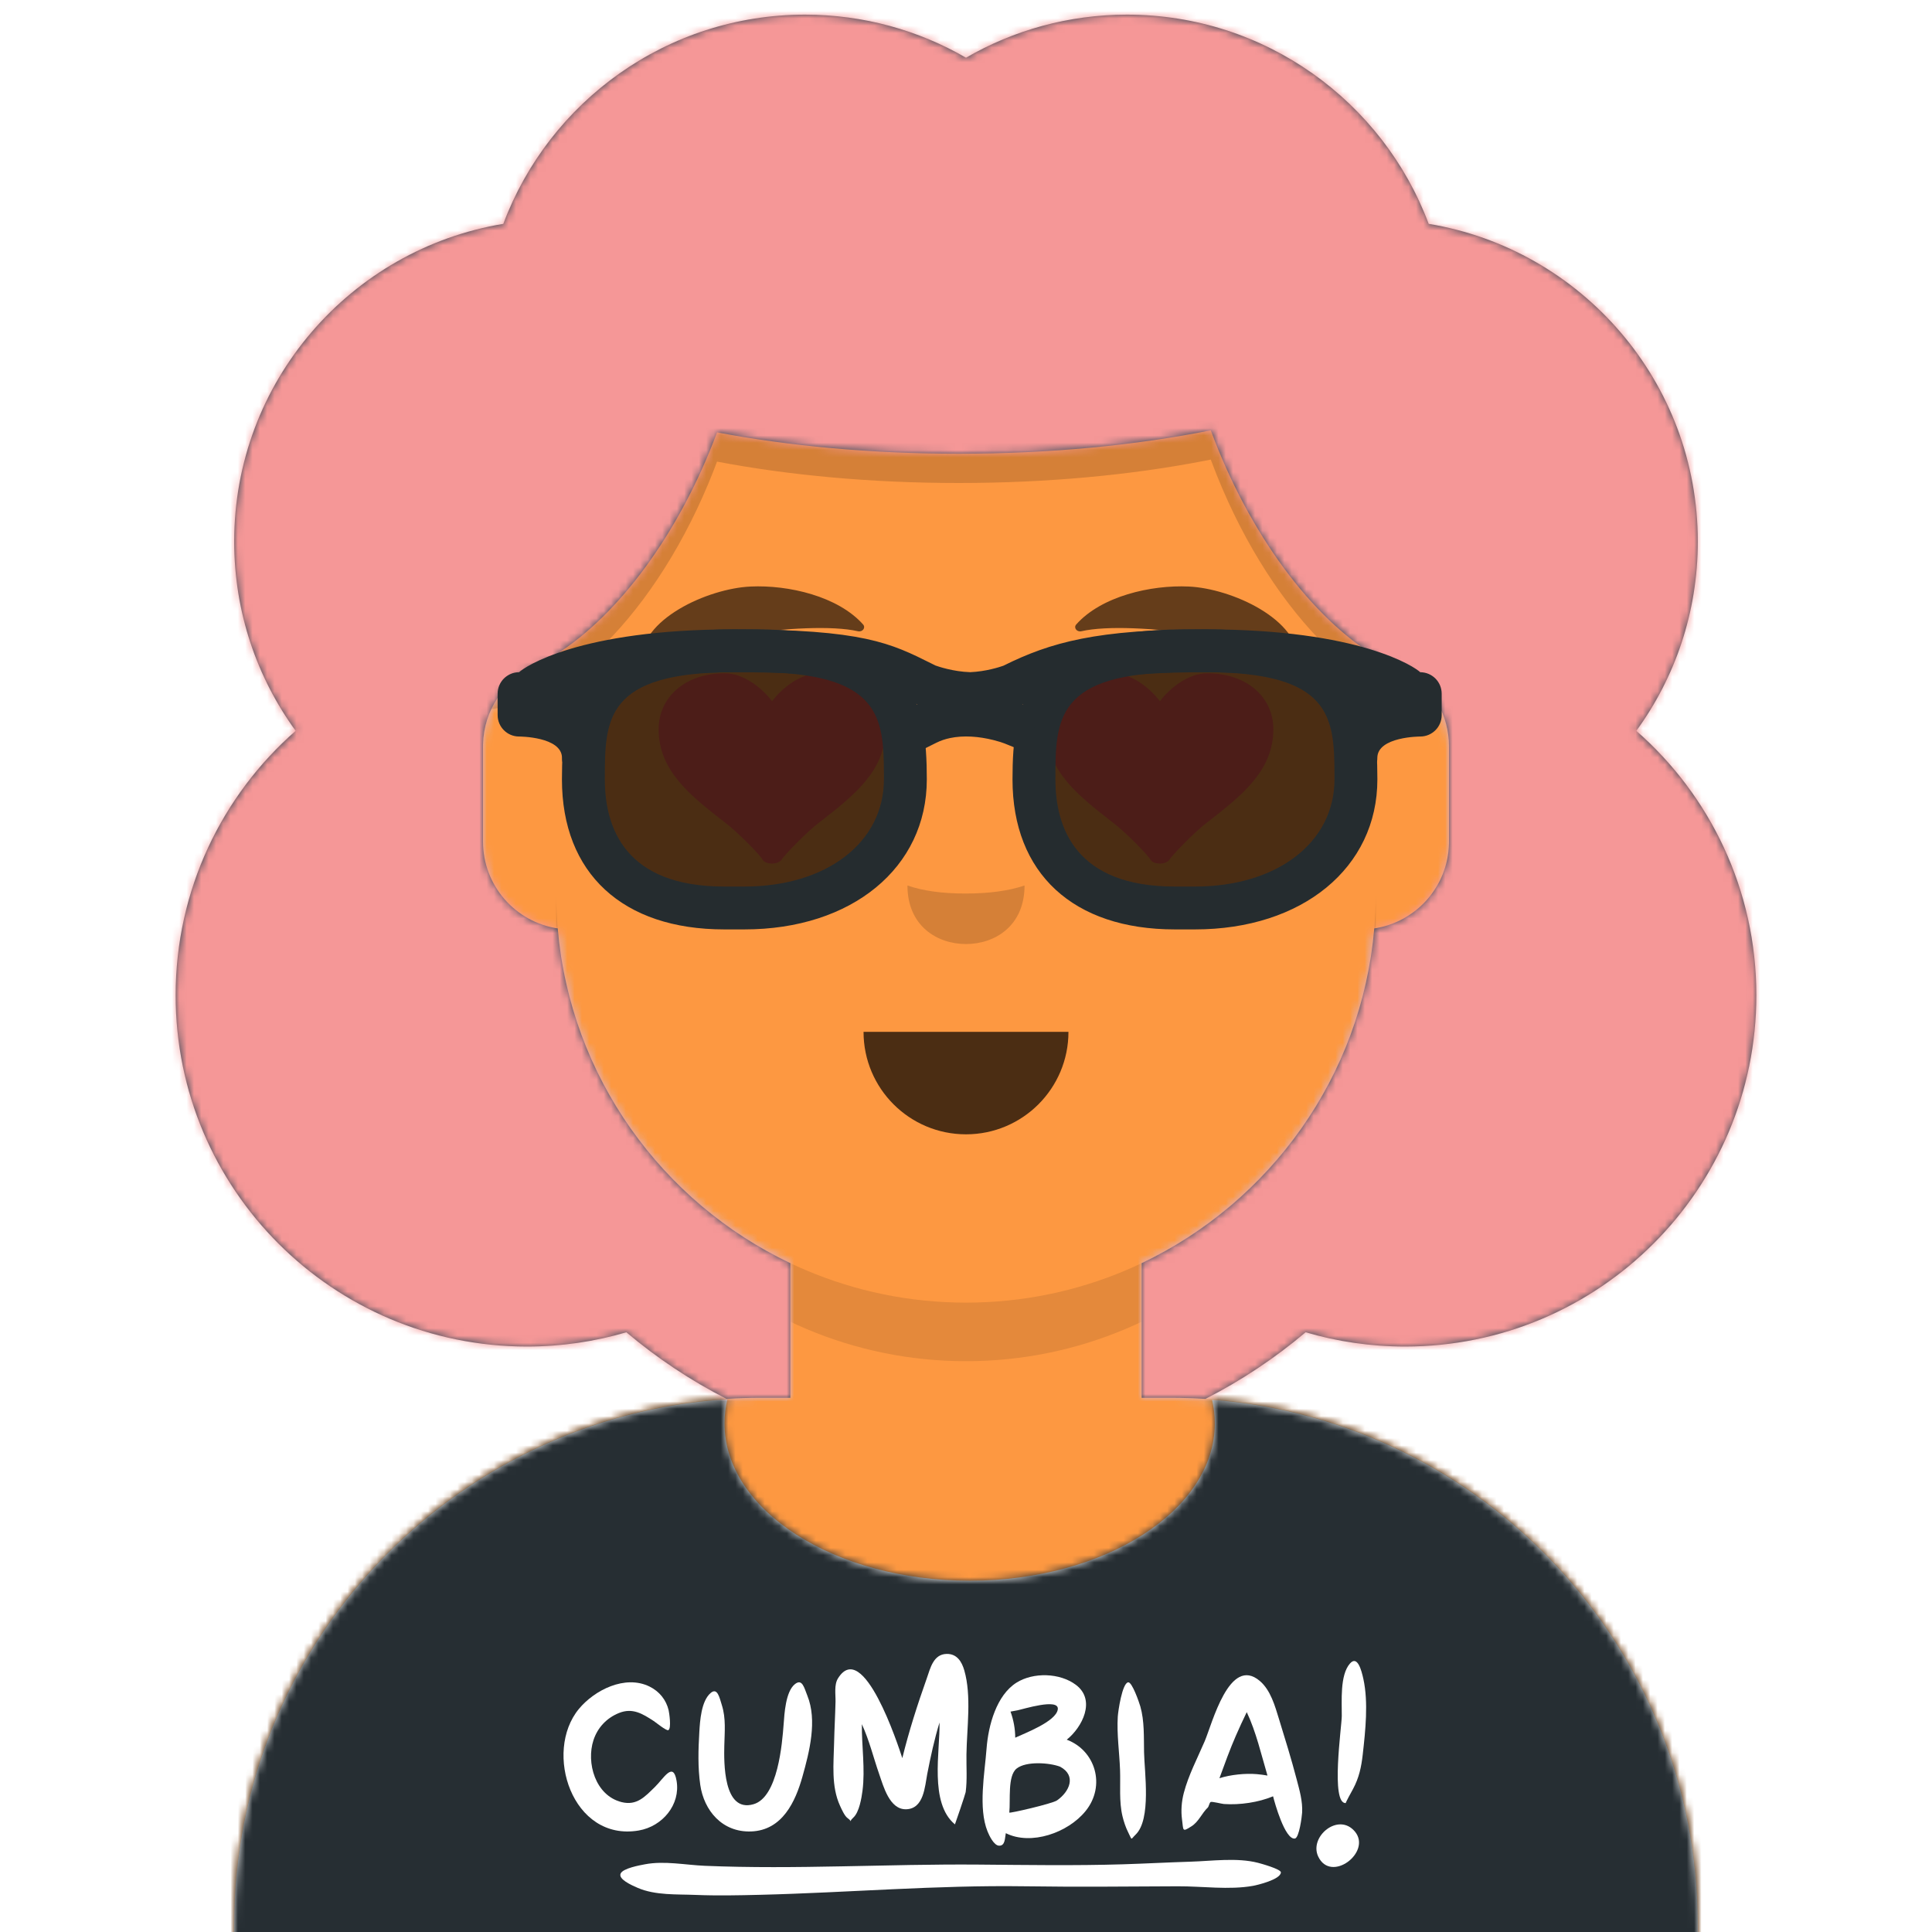 <svg xmlns="http://www.w3.org/2000/svg" xmlns:xlink="http://www.w3.org/1999/xlink" width="264px" height="264px" viewBox="0 8 264 264" version="1.1">
    <title id="transparent_Title">Avataaar/Default</title>
    <desc>Created with python_avatars</desc>
    <defs>
        <path d="M100,0 C130.928,-5.68137151e-15 156,25.072 156,56 L156.001,62.166 C161.676,63.119 166,68.054 166,74 L166,88 C166,94.052 161.519,99.058 155.694,99.881 C153.628,119.686 141.238,136.422 124.001,144.61 L124,163 L128,163 C167.765,163 200,195.235 200,235 L200,244 L0,244 L0,235 C-4.86974701e-15,195.235 32.235,163 72,163 L76,163 L76,144.611 C58.763,136.422 46.372,119.687 44.305,99.881 C38.481,99.058 34,94.052 34,88 L34,74 C34,68.054 38.325,63.118 44,62.166 L44,56 C44,25.072 69.072,5.68137151e-15 100,0 Z" id="transparent_path-1" />
        <path d="M83,36.348 C83,52.629 105.162,65.828 132.5,65.828 C159.838,65.828 182,52.629 182,36.348 C182,34.985 181.845,33.645 181.544,32.331 C210.784,41.488 232,68.792 232,101.052 L232,110 L32,110 L32,101.052 C32,68.397 53.739,40.82 83.534,32.002 C83.182,33.421 83,34.871 83,36.348 Z" id="transparent_path-3" />
        <rect id="transparent_path-5" x="0" y="0" width="264" height="280" />
        <path d="M74,0 C114.869,0 148,33.131 148,74 L148,84.148 L148,197.608 C135.525,187.237 119.491,181 102,181 L102,181 L98,181 L98,162.611 C115.531,154.283 128.048,137.115 129.791,116.867 C135.569,116.002 140,111.019 140,105 L140,105 L140,92 C140,87.354 137.359,83.324 133.497,81.33 C132.724,81.05 131.952,80.748 131.181,80.426 C130.795,80.32 130.401,80.233 130,80.166 L130,80.166 L130,79.917 C117.224,74.234 104.878,63.071 96.11,47.885 C93.175,42.801 90.831,37.595 89.066,32.397 C80.431,42.941 67.745,53.602 52.342,62.495 C42.778,68.017 33.147,72.291 24,75.266 L24,137.247 C29.602,148.318 38.773,157.278 50,162.611 L50,162.611 L50,181 L46,181 C38.327,181 30.935,182.2 24,184.423 L24,230 C24,244.106 13.569,255.776 0,257.716 L0,74 C0,33.131 33.131,0 74,0 Z" id="transparent_path-7" />
    </defs>
    <g id="transparent_Avataaar/Default" stroke="none" stroke-width="1" fill="none" fill-rule="evenodd">
        <g id="transparent_Body" transform="translate(32, 36)">
            <mask id="transparent_mask-2" fill="white">
                <use xlink:href="#transparent_path-1" />
            </mask>
            <use fill="#D0C6AC" xlink:href="#transparent_path-1" />
            <g id="transparent_Skin-Color" mask="url(#transparent_mask-2)" fill="#FD9841">
                <g transform="translate(-32, 0)" id="transparent_Color">
                    <rect x="0" y="0" width="264" height="244" />
                </g>
            </g>
            <path d="M44,94 C44,124.928 69.072,150 100,150 C130.928,150 156,124.928 156,94 L156,94 L156,102 C156,132.928 130.928,158 100,158 C69.072,158 44,132.928 44,102 Z" id="transparent_Neck-Shadow" fill-opacity="0.1" fill="#000000" mask="url(#transparent_mask-2)" />
        </g>
        <g id="transparent_Clothing" transform="translate(0, 170)">
            
        <defs>
        <path d="M99,32.5 C99,44.374 113.998,54 132.5,54 C151.002,54 166,44.374 166,32.5 C166,31.402 165.872,30.323 165.624,29.269 C202.76,32.137 232,63.18 232,101.052 L232,110 L32,110 L32,101.052 C32,62.834 61.776,31.571 99.395,29.197 C99.134,30.274 99,31.377 99,32.5 Z" id="graphic_shirt_path-1" />
    </defs>
    <g id="graphic_shirt_Clothing/Graphic-Shirt" stroke="none" stroke-width="1" fill="none" fill-rule="evenodd">
        <mask id="graphic_shirt_mask-2" fill="white">
            <use xlink:href="#graphic_shirt_path-1" />
        </mask>
        <use id="graphic_shirt_Clothes" fill="#E6E6E6" xlink:href="#graphic_shirt_path-1" />
        <g id="graphic_shirt_Fabric-Color" mask="url(#graphic_shirt_mask-2)" fill="#262E33">
            <rect id="graphic_shirt_🖍Color" x="0" y="0" width="264" height="110" />
        </g>
        <g id="graphic_shirt_Graphic" fill="#FFFFFF">
        <g id="cumbia_Clothing/Graphic/Cumbia" stroke="none" stroke-width="1" fill="none" fill-rule="evenodd" transform="translate(77, 58)">
        <g id="cumbia_Cumbia" transform="translate(0, 6)" fill="#FFFFFF">
            <path d="M10.272,24.132 C13.545,23.573 16.003,20.578 15.452,17.344 C14.988,14.62 13.707,17.001 12.476,18.197 C11.141,19.495 10.026,20.771 7.94,20.251 C4.333,19.352 3.082,14.85 4.1,11.771 C4.656,10.088 5.877,8.761 7.578,8.075 C9.43,7.329 10.782,8.165 12.326,9.169 C12.615,9.356 14.056,10.539 14.32,10.418 C14.782,10.208 14.435,7.99 14.365,7.694 C14.027,6.273 13.099,5.119 11.748,4.456 C8.415,2.821 4.234,4.945 2.109,7.511 C-2.776,13.408 1.188,25.675 10.272,24.132" id="cumbia_Fill-1" />
            <path d="M20.283,5.038 C20.282,5.041 20.283,5.039 20.283,5.038 M18.689,17.903 C19.192,21.377 21.666,24.404 25.641,24.26 C29.919,24.105 31.697,20.162 32.649,16.774 C33.606,13.375 34.701,9.091 33.313,5.681 C32.893,4.649 32.628,3.301 31.597,4.151 C30.345,5.184 30.188,8.19 30.082,9.593 C29.882,12.24 29.301,19.564 25.974,20.537 C21.795,21.759 21.926,14.69 21.973,12.56 C22.015,10.664 22.22,8.826 21.632,6.976 C21.319,5.991 21.042,4.535 20.104,5.342 C18.814,6.45 18.651,9.17 18.56,10.669 C18.416,13.074 18.346,15.511 18.689,17.903" id="cumbia_Fill-5" />
            <path d="M37.783,20.746 C37.971,21.158 38.407,22.148 38.803,22.425 C39.747,23.086 38.748,23.133 39.603,22.366 C40.416,21.637 40.733,19.649 40.857,18.695 C41.242,15.735 40.737,12.588 40.77,9.603 C41.794,11.821 42.354,14.187 43.156,16.477 C43.71,18.059 44.552,21.281 46.81,21.23 C49.253,21.175 49.379,18.085 49.704,16.411 C50.165,14.041 50.674,11.69 51.38,9.374 C51.472,13.284 49.953,20.369 53.488,23.294 C53.502,23.307 54.92,19.144 54.955,18.888 C55.178,17.197 55.038,15.444 55.062,13.74 C55.113,10.143 55.78,5.737 54.763,2.234 C54.434,1.1 53.787,-0.03 52.353,0.001 C50.528,0.04 50.12,1.986 49.655,3.299 C48.374,6.913 47.21,10.523 46.298,14.24 C45.75,12.559 40.959,-2.182 37.509,3.338 C36.954,4.226 37.194,5.556 37.171,6.534 C37.127,8.413 37.016,10.29 36.975,12.169 C36.914,15.012 36.565,18.076 37.783,20.746" id="cumbia_Fill-7" />
            <path d="M62.02,7.71 C62.74,7.575 67.755,5.983 67.543,7.574 C67.32,9.249 62.91,10.883 61.727,11.45 C61.725,10.241 61.493,9.009 61.084,7.883 C61.396,7.825 61.708,7.767 62.02,7.71 M67.737,7.071 C67.737,7.07 67.71,7.035 67.737,7.071 M67.859,15.411 C70.131,16.632 69.146,18.828 67.433,20.019 C66.784,20.469 60.903,21.821 60.92,21.682 C60.92,21.686 60.919,21.687 60.916,21.687 C61.096,19.993 60.659,16.669 61.916,15.666 C63.22,14.627 66.416,14.859 67.859,15.411 M67.921,7.416 C67.93,7.438 67.922,7.418 67.921,7.416 M57.944,24.26 C58.168,24.811 58.804,26.172 59.51,26.205 C60.371,26.245 60.304,25.162 60.439,24.496 C63.88,26.216 68.937,24.448 71.346,21.465 C74.133,18.015 72.694,13.195 68.767,11.72 C70.88,10.032 72.793,6.321 70.022,4.231 C67.826,2.575 64.194,2.483 61.899,3.928 C59.164,5.651 58.05,9.761 57.81,12.934 C57.554,16.316 56.651,21.059 57.944,24.26" id="cumbia_Fill-9" />
            <path d="M76.051,15.871 C76.124,17.941 75.9,20.158 76.382,22.177 C76.553,22.894 76.815,23.688 77.142,24.339 C77.753,25.554 77.453,25.39 78.174,24.698 C80.346,22.616 79.383,16.124 79.331,13.45 C79.29,11.372 79.395,9.17 78.818,7.167 C78.656,6.605 77.695,3.819 77.163,3.883 C76.347,3.981 75.787,7.813 75.74,8.576 C75.592,10.972 75.966,13.471 76.051,15.871" id="cumbia_Fill-11" />
            <path d="M94.748,16.43 C93.166,16.293 91.126,16.505 89.631,16.987 C90.328,15.071 91.106,12.933 91.869,11.197 C92.343,10.107 92.841,9.028 93.363,7.957 C94.641,10.643 95.355,13.785 96.195,16.623 C95.716,16.536 95.233,16.472 94.748,16.43 M100.188,17.155 C99.461,14.375 98.609,11.623 97.762,8.876 C97.224,7.132 96.632,4.964 95.162,3.707 C90.999,0.146 88.635,9.557 87.614,11.939 C86.629,14.235 85.398,16.573 84.765,18.988 C84.454,20.171 84.356,21.426 84.52,22.64 C84.725,24.159 84.516,24.381 85.814,23.554 C86.814,22.918 87.228,21.762 88.041,20.992 C88.185,20.856 88.259,20.324 88.43,20.237 C88.619,20.141 89.935,20.49 90.246,20.511 C92.416,20.662 94.958,20.293 96.961,19.457 C97.166,20.299 98.588,25.419 99.938,25.23 C100.535,25.147 100.903,22.166 100.93,21.693 C101.017,20.14 100.578,18.644 100.188,17.155" id="cumbia_Fill-13" />
            <path d="M109.302,3.432 C109.038,2.229 108.488,0.14 107.46,1.32 C106.069,2.916 106.369,6.493 106.349,8.497 C106.334,9.948 104.797,20.559 106.905,20.38 C106.815,20.38 107.75,18.712 107.886,18.458 C108.7,16.934 109.016,15.489 109.214,13.736 C109.579,10.499 109.997,6.625 109.302,3.432" id="cumbia_Fill-15" />
            <path d="M108.164,24.301 C105.925,21.573 101.853,24.959 103.123,27.675 C104.852,31.375 110.454,27.115 108.164,24.301" id="cumbia_Fill-17" />
            <path d="M94.898,28.545 C92.007,27.807 88.601,28.305 85.649,28.393 C82.568,28.485 79.49,28.657 76.408,28.75 C69.841,28.948 63.285,28.842 56.717,28.788 C44.263,28.685 31.782,29.477 19.334,28.956 C16.662,28.844 13.789,28.243 11.136,28.747 C10.409,28.886 8.127,29.29 7.807,30.013 C7.471,30.773 9.209,31.568 10.138,31.968 C12.56,33.012 15.467,32.826 18.039,32.932 C20.969,33.053 23.925,32.99 26.857,32.918 C38.932,32.621 50.946,31.575 63.038,31.753 C70.013,31.856 76.974,31.791 83.949,31.754 C87.269,31.737 90.949,32.28 94.222,31.692 C94.774,31.593 97.985,30.838 98.029,29.856 C98.05,29.403 95.223,28.628 94.898,28.545" id="cumbia_Fill-19" />
        </g>
    </g>
</g>
    </g>
</g>
        <g id="transparent_Face" transform="translate(76, 82)" fill="#000000">
            <g id="transparent_Mouth" transform="translate(2, 52)">    
                
            <g id="default_Mouth/Default" stroke="none" stroke-width="1" fill="none" fill-rule="evenodd" fill-opacity="0.7">
        <path d="M40,15 C40,22.732 46.268,29 54,29 L54,29 C61.732,29 68,22.732 68,15" id="default_Mouth" fill="#000000" />
    </g>
</g>
            <g id="transparent_Nose" transform="translate(28, 40)" fill-opacity="0.16">
                
            <g id="small_Nose/Small" stroke="none" stroke-width="1" fill="none" fill-rule="evenodd"><path d="M20,7 C20,12.523 24.047,15 28,15 C31.953,15 36,12.523 36,7 C33.833,7.732 31.141,8.098 27.924,8.098 C24.741,8.098 22.099,7.732 20,7 Z" id="small_Nose" fill-opacity=".16" fill="#000" /></g></g>
            <g id="transparent_Eyes" transform="translate(0, 8)">
                
            <g id="heart_Eyes/Hearts-😍" stroke="none" stroke-width="1" fill="none" fill-rule="evenodd" fill-opacity="0.8">
        <path d="M35.958,10 C33.407,10 30.884,11.98 29.5,13.821 C28.111,11.98 25.593,10 23.042,10 C17.552,10 14,13.334 14,17.641 C14,23.371 18.412,26.771 23.042,30.377 C24.695,31.613 27.822,34.778 28.208,35.471 C28.594,36.164 30.314,36.189 30.792,35.471 C31.269,34.753 34.302,31.613 35.958,30.377 C40.585,26.771 45,23.371 45,17.641 C45,13.334 41.448,10 35.958,10 Z" id="heart_Heart" fill="#FF5353" fill-rule="nonzero" />
        <path d="M88.958,10 C86.407,10 83.884,11.98 82.5,13.821 C81.111,11.98 78.593,10 76.042,10 C70.552,10 67,13.334 67,17.641 C67,23.371 71.412,26.771 76.042,30.377 C77.695,31.613 80.822,34.778 81.208,35.471 C81.594,36.164 83.314,36.189 83.792,35.471 C84.269,34.753 87.302,31.613 88.958,30.377 C93.585,26.771 98,23.371 98,17.641 C98,13.334 94.448,10 88.958,10 Z" id="heart_Heart" fill="#FF5353" fill-rule="nonzero" />
    </g>
</g>
            <g id="transparent_Eyebrow" fill-opacity="0.6">
                
            <g id="default_natural_Eyebrow/Natural/Default-Natural" stroke="none" stroke-width="1" fill="none" fill-rule="evenodd" fill-opacity="0.6">
        <path d="M26.039,6.21 C20.278,6.983 11.293,12.005 12.044,17.818 C12.069,18.008 12.357,18.067 12.481,17.908 C14.967,14.72 34.193,10.037 41.194,11.015 C41.835,11.104 42.258,10.443 41.821,10.03 C38.077,6.495 31.2,5.512 26.039,6.21" id="default_natural_Eyebrow" fill="#000000" transform="translate(27, 12) rotate(5) translate(-27, -12) " />
        <path d="M85.039,6.21 C79.278,6.983 70.293,12.005 71.044,17.818 C71.069,18.008 71.357,18.067 71.481,17.908 C73.967,14.72 93.193,10.037 100.194,11.015 C100.835,11.104 101.258,10.443 100.821,10.03 C97.077,6.495 90.2,5.512 85.039,6.21" id="default_natural_Eyebrow" fill="#000000" transform="translate(86, 12) scale(-1, 1) rotate(5) translate(-86, -12) " />
    </g>
</g>
        </g>
        <g id="transparent_Top">
            
        <defs>
        <path d="M130,0 C148.879,0 164.981,11.89 171.226,28.59 C192.088,32.037 208,50.16 208,72 C208,81.668 204.882,90.607 199.597,97.867 C209.651,106.665 216,119.591 216,134 C216,160.51 194.51,182 168,182 C163.279,182 158.717,181.318 154.407,180.048 C150.226,183.578 145.637,186.639 140.72,189.152 C139.55,189.077 138.372,189.029 137.187,189.01 L136,189 L132,189 L132.001,170.61 C149.531,162.282 162.048,145.114 163.791,124.867 C169.471,124.017 173.849,119.186 173.996,113.305 L174,113 L174,100 C174,95.776 171.817,92.061 168.518,89.923 C167.448,89.533 166.372,89.043 165.296,88.46 C164.874,88.338 164.441,88.24 164.001,88.166 L164.001,87.714 C155.32,82.411 146.765,71.175 141.45,56.799 C131.312,58.835 119.547,60 107,60 C95.039,60 83.788,58.941 73.981,57.079 C68.755,71.064 60.464,82.043 52.001,87.423 L52,88.166 C50.952,88.342 49.95,88.653 49.013,89.082 C48.941,89.118 48.868,89.152 48.795,89.186 C44.861,91.081 42.119,95.062 42.004,99.695 L42,100 L42,113 C42,119.019 46.431,124.003 52.209,124.867 C53.952,145.115 66.469,162.283 84,170.611 L84,189 L80,189 C78.414,189 76.84,189.051 75.28,189.152 C70.363,186.64 65.773,183.579 61.591,180.049 C57.283,181.318 52.721,182 48,182 C21.49,182 0,160.51 0,134 C0,119.591 6.349,106.665 16.402,97.866 C11.118,90.607 8,81.668 8,72 C8,50.16 23.912,32.037 44.775,28.59 C51.019,11.89 67.121,0 86,0 C94.015,0 101.529,2.143 108.001,5.887 C114.472,2.143 121.986,0 130,0 Z" id="curly_path-1" />
    </defs>
    <g id="curly_Top/Long-Hair/Curly" stroke="none" stroke-width="1" fill="none" fill-rule="evenodd" transform="translate(-1 0)">
        <path d="M132,26 C142.357,26 152.181,26.794 160.997,28.216 C183.45,38.748 199,61.558 199,88 L199.001,105.044 C187.518,104.675 173.963,90.899 166.557,71.088 L166.45,70.798 L165.466,70.993 C155.554,72.909 144.143,74 132,74 C120.038,74 108.788,72.941 98.98,71.079 L99.234,70.394 C91.986,90.307 78.515,104.294 67,105.022 L67,88 C67,61.173 83.006,38.084 105.989,27.762 C114.017,26.627 122.798,26 132,26 Z M166.446,70.785 L166.45,70.798 L166.452,70.799 L166.446,70.785 Z" id="curly_Shadow" fill-opacity="0.16" fill="#000000" />
        <g id="curly_Hair" transform="translate(25, 10)">
            <mask id="curly_mask-2" fill="white">
                <use xlink:href="#curly_path-1" />
            </mask>
            <use id="curly_Curly!" fill="#314756" xlink:href="#curly_path-1" />
            <g id="curly_Hair-Color" mask="url(#curly_mask-2)" fill="#F59797">
                <g transform="translate(-24, -10)" id="curly_Color">
                    <rect x="0" y="0" width="264" height="280" />
                </g>
            </g>
        </g>
        <g id="curly_Facial-Hair" transform="translate(49, 72)" />
        <g id="curly_Accessory" transform="translate(62, 85)"><defs>
        <filter x="-3.1%" y="-9.8%" width="106.2%" height="119.5%" filterUnits="objectBoundingBox" id="wayfarers_filter-1">
            <feOffset dx="0" dy="2" in="SourceAlpha" result="shadowOffsetOuter1" />
            <feColorMatrix values="0 0 0 0 0   0 0 0 0 0   0 0 0 0 0  0 0 0 0.2 0" type="matrix" in="shadowOffsetOuter1" result="shadowMatrixOuter1" />
            <feMerge>
                <feMergeNode in="shadowMatrixOuter1" />
                <feMergeNode in="SourceGraphic" />
            </feMerge>
        </filter>
        <linearGradient x1="50%" y1="0%" x2="50%" y2="100%" id="wayfarers_linearGradient-2">
            <stop stop-color="#FFFFFF" stop-opacity="0.5" offset="0%" />
            <stop stop-color="#000000" stop-opacity="0.5" offset="70.506%" />
        </linearGradient>
        <path d="M44.918,17.571 C44.918,27.274 36.668,35.143 22.92,35.143 L20.17,35.143 C6.423,35.143 0.923,27.271 0.923,17.571 L0.923,17.571 C0.923,7.866 2.207,0 21.455,0 L24.386,0 C43.634,0 44.918,7.866 44.918,17.571 L44.918,17.571 Z" id="wayfarers_path-3" />
        <path d="M106.486,17.571 C106.486,27.274 98.239,35.143 84.489,35.143 L81.739,35.143 C67.991,35.143 62.491,27.271 62.491,17.571 L62.491,17.571 C62.491,7.866 63.775,0 83.023,0 L85.955,0 C105.199,0 106.486,7.866 106.486,17.571 L106.486,17.571 Z" id="wayfarers_path-4" />
    </defs>
    <g id="wayfarers_Top/_Resources/Wayfarers" stroke="none" stroke-width="1" fill="none" fill-rule="evenodd">
        <g id="wayfarers_Wayfarers" filter="url(#wayfarers_filter-1)" transform="translate(7, 7)" fill-rule="nonzero">
            <g id="wayfarers_Shades" transform="translate(10.795, 2.929)">
                <g id="wayfarers_Shade">
                    <use fill-opacity="0.7" fill="#000000" xlink:href="#wayfarers_path-3" />
                    <use fill="url(#linearGradient-2)" style="mix-blend-mode: screen;" xlink:href="#wayfarers_path-3" />
                </g>
                <g id="wayfarers_Shade">
                    <use fill-opacity="0.7" fill="#000000" xlink:href="#wayfarers_path-4" />
                    <use fill="url(#linearGradient-2)" style="mix-blend-mode: screen;" xlink:href="#wayfarers_path-4" />
                </g>
            </g>
            <path d="M35.182,0 C56.833,0 58.645,10.127 58.645,20.5 C58.645,32.569 48.396,41 33.716,41 L30.966,41 C17.078,41 8.787,33.336 8.787,20.5 C8.787,10.127 10.599,0 32.25,0 L35.182,0 Z M35.182,5.854 L32.25,5.854 C14.65,5.854 14.65,12.318 14.65,20.5 C14.65,27.18 17.48,35.143 30.966,35.143 L33.716,35.143 C44.942,35.143 52.782,29.122 52.782,20.5 L52.781,19.768 C52.766,11.936 52.254,5.854 35.182,5.854 Z" id="wayfarers_Left" fill="#252C2F" />
            <path d="M96.75,0 C118.401,0 120.213,10.127 120.213,20.5 C120.213,32.569 109.964,41 95.284,41 L92.534,41 C78.646,41 70.355,33.336 70.355,20.5 C70.355,10.127 72.167,0 93.818,0 L96.75,0 Z M96.75,5.854 L93.818,5.854 C76.218,5.854 76.218,12.318 76.218,20.5 C76.218,27.18 79.051,35.143 92.534,35.143 L95.284,35.143 C106.51,35.143 114.35,29.122 114.35,20.5 L114.349,19.768 C114.334,11.936 113.822,5.854 96.75,5.854 Z" id="wayfarers_Right" fill="#252C2F" />
            <path d="M2.932,5.857 C3.618,5.172 11.123,0 32.25,0 C49.964,0 53.714,1.88 59.39,4.721 L59.805,4.931 C60.2,5.073 62.218,5.774 64.578,5.851 C66.729,5.757 68.568,5.161 69.106,4.97 C75.584,1.748 81.926,0 96.75,0 C117.877,0 125.382,5.172 126.068,5.857 C127.689,5.857 129,7.166 129,8.786 L129,11.714 C129,13.334 127.689,14.643 126.068,14.643 C126.068,14.643 120.205,14.643 120.205,17.571 C120.205,20.5 117.273,13.334 117.273,11.714 L117.273,8.862 C113.697,7.462 107.297,5.857 96.75,5.857 C85,5.857 79.148,6.988 74.128,9.104 L74.184,9.243 L71.688,10.25 L74.181,11.258 L71.981,16.687 L69.264,15.589 C69.021,15.49 68.497,15.314 67.771,15.131 C65.747,14.62 63.665,14.465 61.825,14.851 C61.15,14.993 60.523,15.206 59.948,15.493 L57.326,16.803 L54.703,11.565 L57.325,10.255 L57.331,10.252 L54.819,9.237 L54.899,9.039 C50.57,6.976 46.578,5.857 32.25,5.857 C21.704,5.857 15.303,7.461 11.727,8.861 L11.727,11.714 C11.727,13.334 8.795,20.5 8.795,17.571 C8.795,14.643 2.932,14.643 2.932,14.643 C1.313,14.643 0,13.334 0,11.714 L0,8.786 C0,7.166 1.313,5.857 2.932,5.857 Z" id="wayfarers_Stuff" fill="#252C2F" />
        </g>
    </g>
</g>
    </g>
</g>
    </g>
</svg>